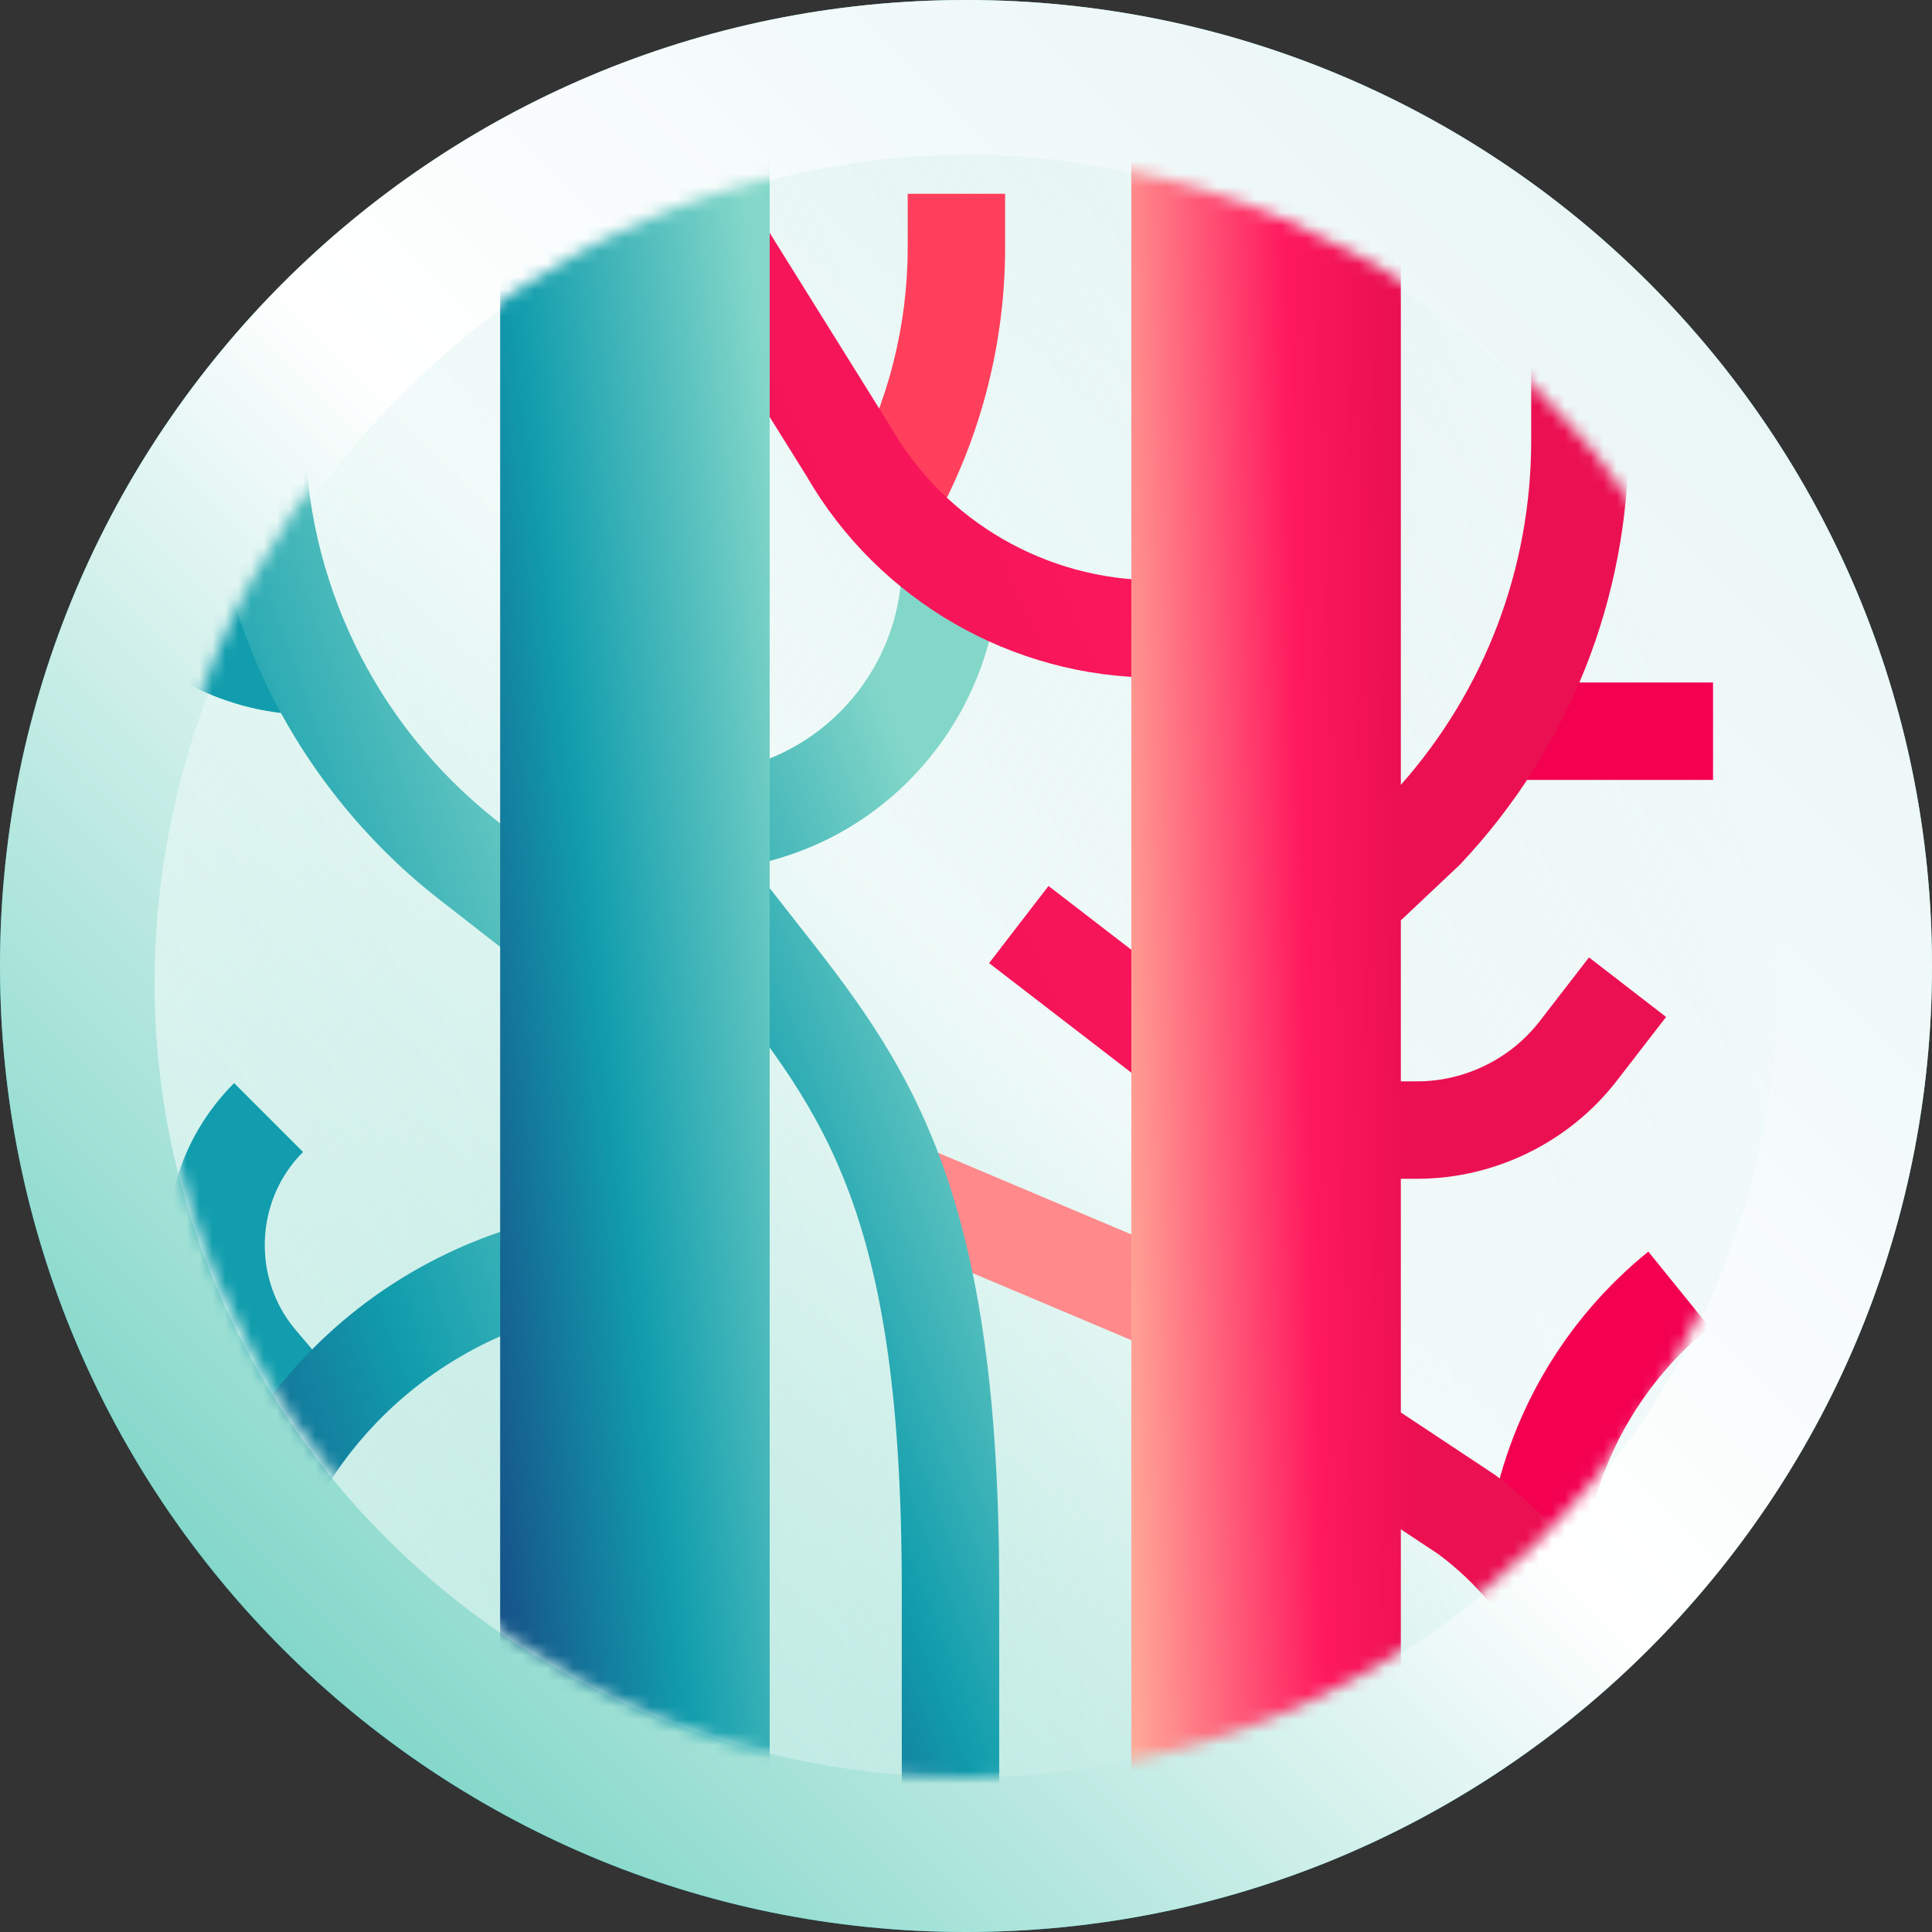 <svg width="150" height="150" viewBox="0 0 150 150" fill="none" xmlns="http://www.w3.org/2000/svg">
<rect x="0" y="0" width="150" height="150" fill="#333333" stroke="none"/>
<g clip-path="url(#clip0_401_2625)">
<path d="M75 150C116.421 150 150 116.421 150 75C150 33.579 116.421 0 75 0C33.579 0 0 33.579 0 75C0 116.421 33.579 150 75 150Z" fill="url(#paint0_linear_401_2625)"/>
<path d="M75 150C116.421 150 150 116.421 150 75C150 33.579 116.421 0 75 0C33.579 0 0 33.579 0 75C0 116.421 33.579 150 75 150Z" fill="url(#paint1_linear_401_2625)"/>
<path d="M137.996 75.594C138.394 109.971 109.987 137.928 75 138C40.014 137.928 11.605 109.971 12.004 75.593C12.472 41.236 40.881 12.052 75 12C109.119 12.053 137.527 41.237 137.996 75.594Z" fill="url(#paint2_linear_401_2625)"/>
<mask id="mask0_401_2625" style="mask-type:alpha" maskUnits="userSpaceOnUse" x="12" y="12" width="126" height="126">
<path d="M75 138C109.794 138 138 109.794 138 75C138 40.206 109.794 12 75 12C40.206 12 12 40.206 12 75C12 109.794 40.206 138 75 138Z" fill="url(#paint3_linear_401_2625)"/>
</mask>
<g mask="url(#mask0_401_2625)">
<path d="M24.187 55.496C19.549 55.496 15.005 53.894 11.391 50.985C7.778 48.076 5.243 43.979 4.253 39.447L4 38.289L11.389 36.674L11.643 37.833C12.921 43.685 18.197 47.933 24.187 47.933V55.496ZM21.305 112.998L17.203 108.17C14.303 104.758 12.805 100.415 12.986 95.941C13.168 91.466 15.011 87.258 18.178 84.092L23.526 89.441C19.793 93.174 19.547 99.249 22.966 103.272L27.069 108.099L21.305 112.998Z" fill="#119DAD"/>
<path d="M40.414 74.752L33.787 69.581C28.305 65.231 23.798 59.601 20.754 53.299C17.71 46.998 16.101 39.968 16.101 32.969V10H23.664V32.969C23.664 44.992 29.063 56.172 38.477 63.647L45.068 68.789L40.414 74.752ZM20.806 139.088H13.242V131.441C13.242 123.363 15.761 115.645 20.527 109.122C25.292 102.599 31.878 97.853 39.575 95.397L41.874 102.603C29.273 106.624 20.806 118.214 20.806 131.441V139.088H20.806Z" fill="url(#paint4_linear_401_2625)"/>
<path d="M69.256 96.201L72.198 89.235L91.189 97.256L88.247 104.222L69.256 96.201Z" fill="#FF898B"/>
<path d="M77.578 139.088H70.014V123.368C70.014 94.19 64.008 86.574 55.696 76.033C54.441 74.441 53.143 72.795 51.809 71.005L57.873 66.485C59.146 68.193 60.411 69.797 61.635 71.349C65.946 76.815 70.017 81.979 72.948 89.796C76.106 98.221 77.578 108.889 77.578 123.368V139.088ZM58.903 67.088L56.83 59.813L58.173 59.431C65.145 57.444 70.014 50.995 70.014 43.746H77.578C77.578 54.356 70.451 63.797 60.246 66.705L58.903 67.088Z" fill="url(#paint5_linear_401_2625)"/>
<path d="M72.249 41.049L65.6 37.444L66.082 36.554C68.955 31.255 70.473 25.269 70.473 19.241V15.043H78.036V19.241C78.036 26.524 76.202 33.757 72.732 40.159L72.249 41.049Z" fill="#FF3F5C"/>
<path d="M89.727 52.609C78.575 52.609 68.194 46.614 62.619 36.959L51.633 19.345L58.051 15.342L69.142 33.131C73.364 40.48 81.251 45.045 89.727 45.045V52.609ZM76.793 74.776L81.406 68.786L94.933 79.204L90.319 85.194L76.793 74.776Z" fill="url(#paint6_linear_401_2625)"/>
<path d="M38.832 10.168H59.758V139.088H38.832V10.168Z" fill="url(#paint7_linear_401_2625)"/>
<path d="M116.457 52.987H133V60.551H116.457V52.987ZM122.575 122.959L115.107 121.755L115.638 118.463C116.984 110.088 121.378 102.506 127.976 97.175L132.733 103.055C127.585 107.215 124.156 113.132 123.105 119.667L122.575 122.959Z" fill="#F30051"/>
<path fill-rule="evenodd" clip-rule="evenodd" d="M108.761 71.458V83.956H110.037C113.729 83.956 117.28 82.212 119.537 79.292L123.369 74.332L129.354 78.957L125.522 83.917C121.843 88.678 116.054 91.52 110.037 91.52H108.761V109.664L116.061 114.501C123.857 120.225 128.511 129.416 128.511 139.088H120.948C120.948 131.844 117.476 124.958 111.655 120.651L108.761 118.734V139.088H87.836V10.168H108.761V60.938C115.297 53.548 118.882 44.103 118.882 34.201V10H126.445V34.201C126.445 46.462 121.817 58.131 113.414 67.059L113.255 67.218L108.761 71.458Z" fill="url(#paint8_linear_401_2625)"/>
</g>
</g>
<defs>
<linearGradient id="paint0_linear_401_2625" x1="21.967" y1="128.033" x2="128.033" y2="21.967" gradientUnits="userSpaceOnUse">
<stop stop-color="#119DAD"/>
<stop offset="0.479" stop-color="#47B9BA"/>
<stop offset="1" stop-color="#83D7C9"/>
</linearGradient>
<linearGradient id="paint1_linear_401_2625" x1="21.967" y1="128.033" x2="128.033" y2="21.967" gradientUnits="userSpaceOnUse">
<stop stop-color="#83D7C9"/>
<stop offset="0.5" stop-color="white"/>
<stop offset="1" stop-color="#EAF6F6"/>
</linearGradient>
<linearGradient id="paint2_linear_401_2625" x1="12" y1="76.5" x2="123.462" y2="30.92" gradientUnits="userSpaceOnUse">
<stop stop-color="white" stop-opacity="0.5"/>
<stop offset="1" stop-color="#83D7C9" stop-opacity="0"/>
</linearGradient>
<linearGradient id="paint3_linear_401_2625" x1="30.452" y1="119.548" x2="119.548" y2="30.452" gradientUnits="userSpaceOnUse">
<stop stop-color="#119DAD"/>
<stop offset="0.479" stop-color="#47B9BA"/>
<stop offset="1" stop-color="#83D7C9"/>
</linearGradient>
<linearGradient id="paint4_linear_401_2625" x1="29.155" y1="10" x2="-24.347" y2="29.232" gradientUnits="userSpaceOnUse">
<stop stop-color="#83D7C9"/>
<stop offset="0.523" stop-color="#119DAD"/>
<stop offset="1" stop-color="#184181"/>
</linearGradient>
<linearGradient id="paint5_linear_401_2625" x1="64.693" y1="43.746" x2="22.351" y2="60.432" gradientUnits="userSpaceOnUse">
<stop stop-color="#83D7C9"/>
<stop offset="0.523" stop-color="#119DAD"/>
<stop offset="1" stop-color="#184181"/>
</linearGradient>
<linearGradient id="paint6_linear_401_2625" x1="52" y1="85" x2="107.221" y2="60.074" gradientUnits="userSpaceOnUse">
<stop stop-color="#EB1052"/>
<stop offset="1" stop-color="#FF195E"/>
</linearGradient>
<linearGradient id="paint7_linear_401_2625" x1="57.5" y1="13" x2="22.416" y2="17.273" gradientUnits="userSpaceOnUse">
<stop stop-color="#83D7C9"/>
<stop offset="0.523" stop-color="#119DAD"/>
<stop offset="1" stop-color="#184181"/>
</linearGradient>
<linearGradient id="paint8_linear_401_2625" x1="109.001" y1="79" x2="83.507" y2="79.718" gradientUnits="userSpaceOnUse">
<stop stop-color="#EB1052"/>
<stop offset="0.3" stop-color="#FF195E"/>
<stop offset="1" stop-color="#FFC5A3"/>
</linearGradient>
<clipPath id="clip0_401_2625">
<rect width="150" height="150" fill="white"/>
</clipPath>
</defs>
</svg>
